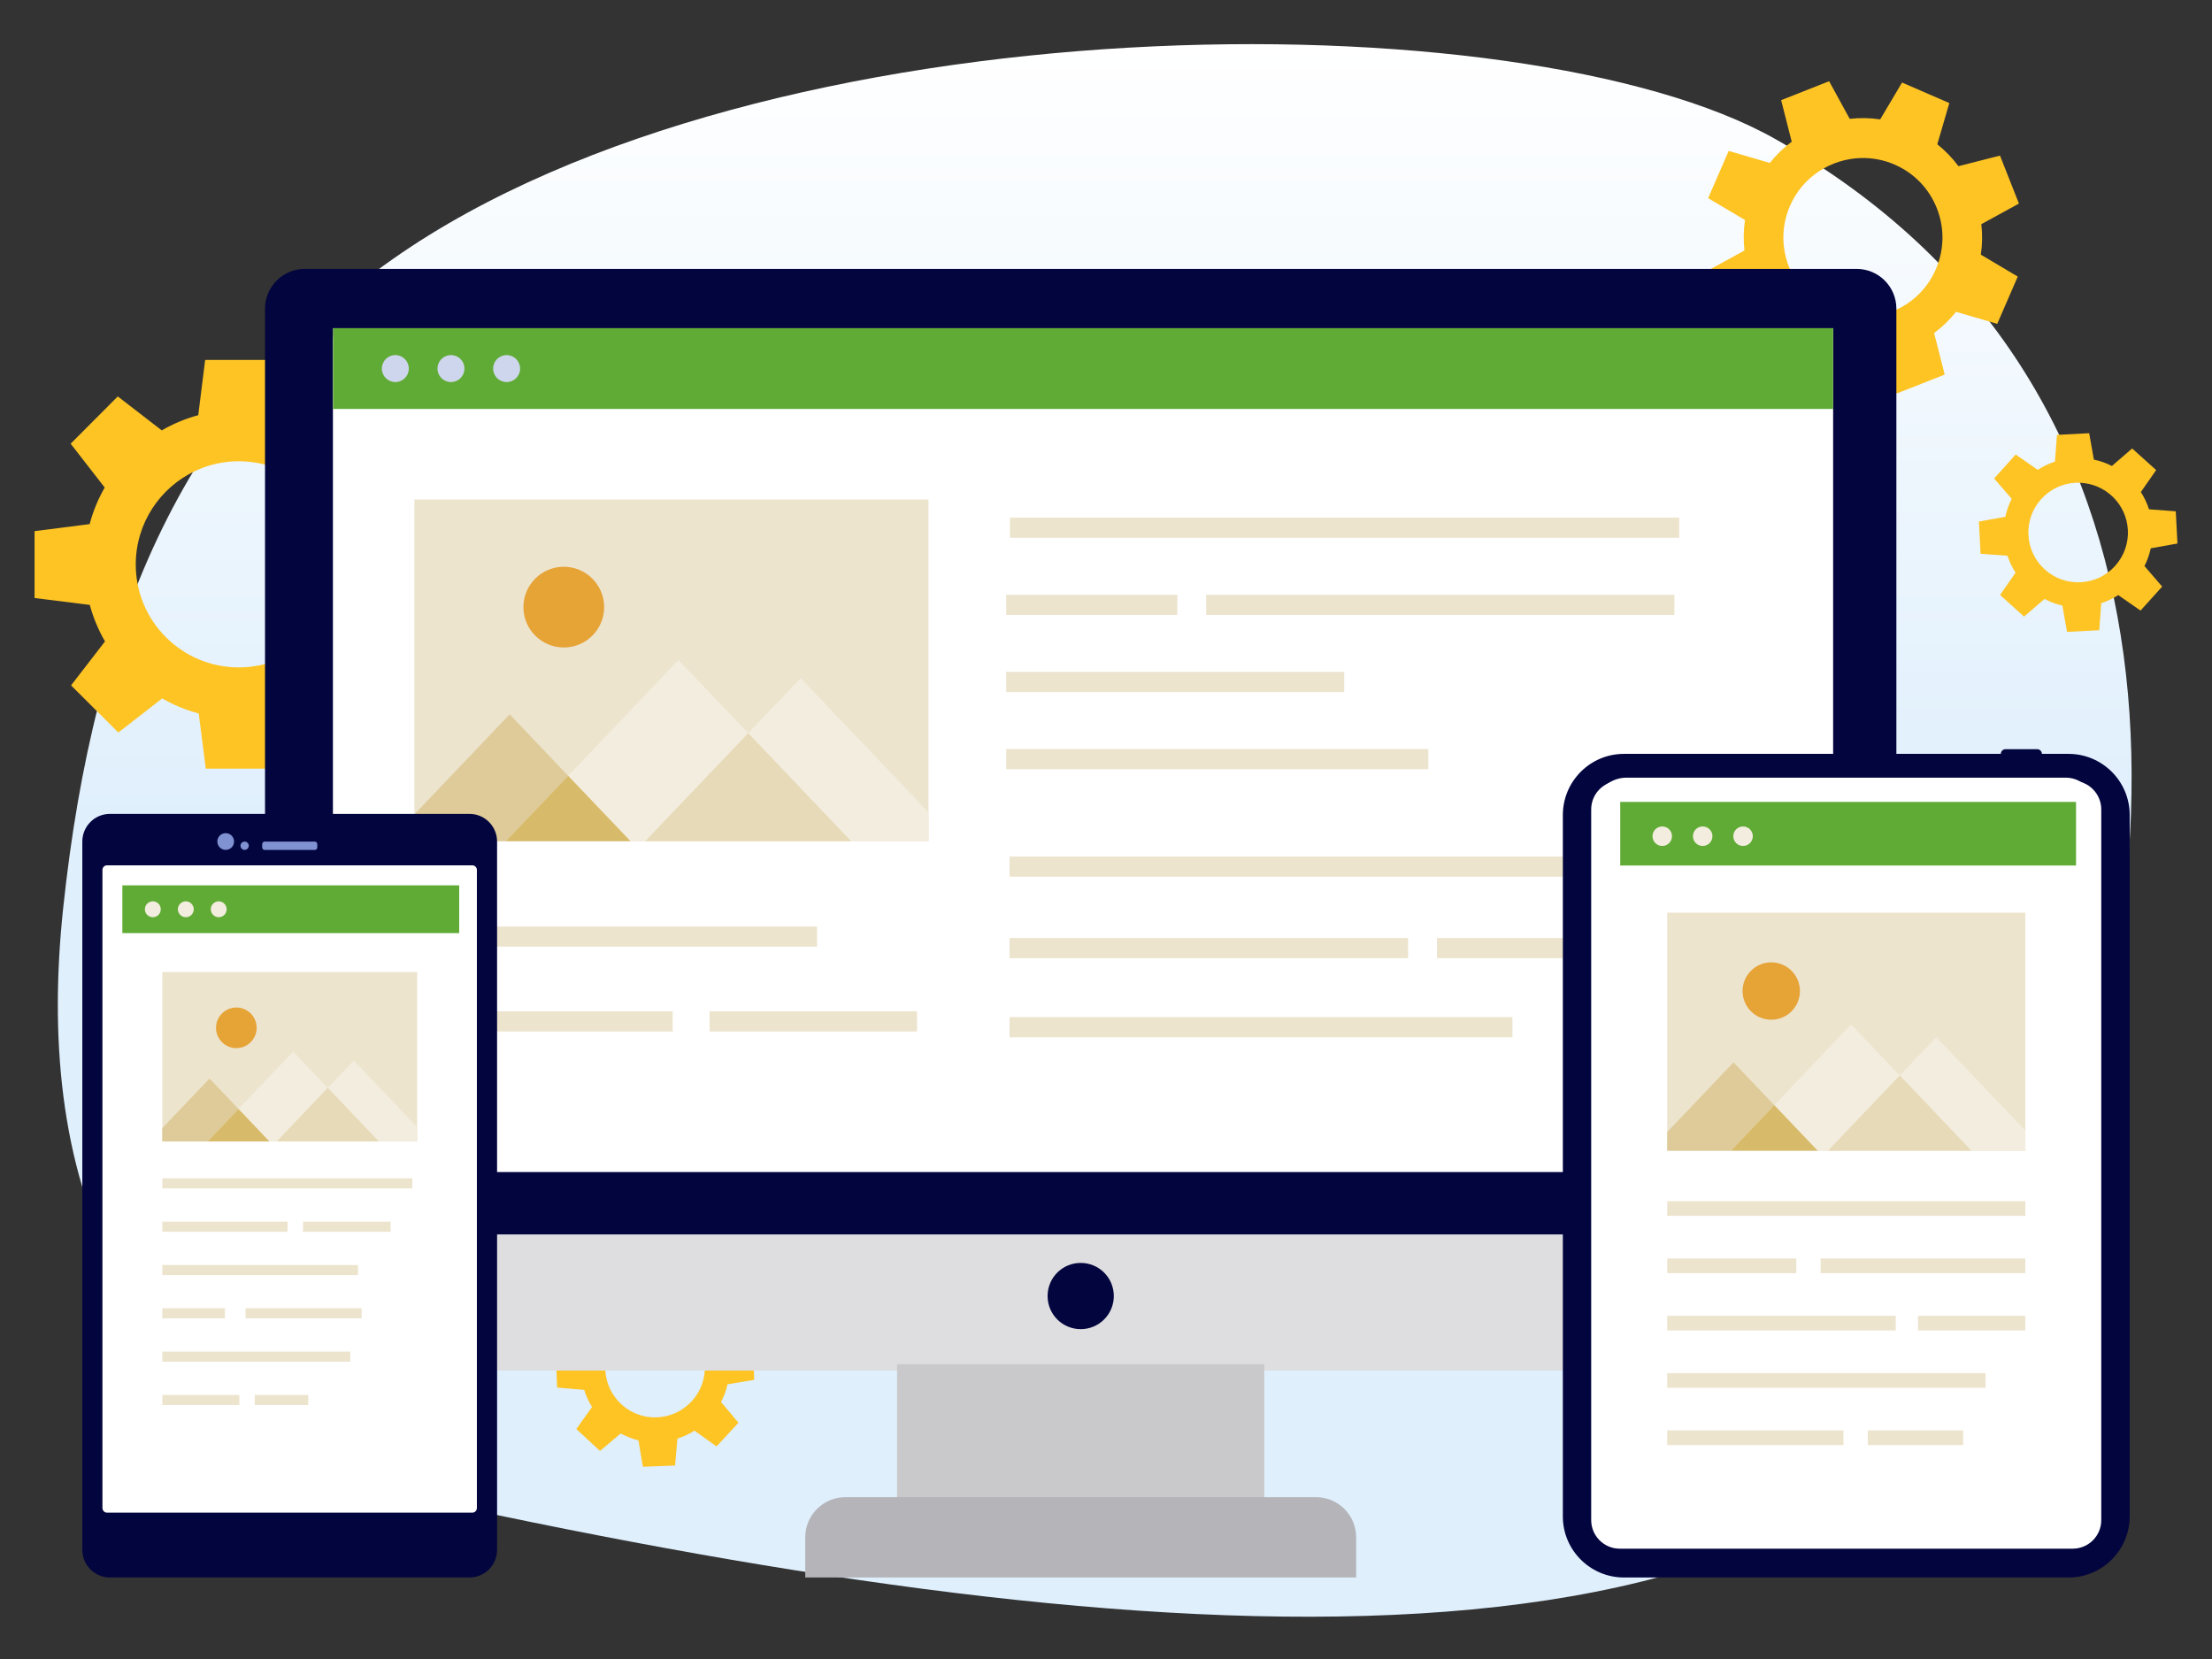 <?xml version="1.0" encoding="UTF-8"?><svg id="_レイヤー_2" xmlns="http://www.w3.org/2000/svg" xmlns:xlink="http://www.w3.org/1999/xlink" viewBox="0 0 320 240"><rect x="0" y="0" width="320" height="240" fill="#333333" stroke="none"/><defs><style>.cls-1{fill:#decb99;}.cls-2{clip-path:url(#clippath-6);}.cls-3{clip-path:url(#clippath-7);}.cls-4{clip-path:url(#clippath-4);}.cls-5{fill:#b4b4b9;}.cls-6{fill:#03053e;}.cls-7{fill:#8192d3;}.cls-8{fill:#e6a336;}.cls-9{fill:#fff;}.cls-10{fill:none;}.cls-11{clip-path:url(#clippath-1);}.cls-12{fill:#f3eddf;}.cls-13{fill:#60ab35;}.cls-14{clip-path:url(#clippath-5);}.cls-15{clip-path:url(#clippath-8);}.cls-16{fill:#e7dab8;}.cls-17{clip-path:url(#clippath-3);}.cls-18{fill:#c9c9cc;}.cls-19{fill:#d8bb6a;}.cls-20{fill:#dedee0;}.cls-21{fill:url(#_名称未設定グラデーション_7);}.cls-22{clip-path:url(#clippath-2);}.cls-23{fill:#ede4ce;}.cls-24{fill:#ced6ed;}.cls-25{fill:#fec424;}.cls-26{clip-path:url(#clippath);}</style><linearGradient id="_名称未設定グラデーション_7" x1="158.37" y1="233.89" x2="158.37" y2="6.39" gradientUnits="userSpaceOnUse"><stop offset=".5" stop-color="#dfeffc"/><stop offset="1" stop-color="#fff"/></linearGradient><clipPath id="clippath"><rect class="cls-10" x="38.34" y="38.9" width="236" height="189.31"/></clipPath><clipPath id="clippath-1"><rect class="cls-10" x="38.34" y="38.9" width="236" height="189.31"/></clipPath><clipPath id="clippath-2"><rect class="cls-10" x="59.95" y="72.26" width="74.37" height="49.43"/></clipPath><clipPath id="clippath-3"><rect class="cls-10" x="226.09" y="108.38" width="82" height="119.83"/></clipPath><clipPath id="clippath-4"><rect class="cls-10" x="226.09" y="108.38" width="82" height="119.83"/></clipPath><clipPath id="clippath-5"><rect class="cls-10" x="241.19" y="132.03" width="51.81" height="34.44"/></clipPath><clipPath id="clippath-6"><rect class="cls-10" x="11.91" y="117.74" width="60" height="110.47"/></clipPath><clipPath id="clippath-7"><rect class="cls-10" x="11.91" y="117.74" width="60" height="110.47"/></clipPath><clipPath id="clippath-8"><rect class="cls-10" x="23.48" y="140.62" width="36.87" height="24.51"/></clipPath></defs><g id="_レイヤー_1-2"><g id="img_result01"><rect class="cls-10" width="320" height="240"/><g id="bg_receptionist-1-2"><path class="cls-21" d="M56.92,37.41C27.05,58.33,13.6,89.06,9.12,131.56c-3.77,35.82,5.24,75.4,58.3,86.67,103.24,21.94,199.93,28.19,224.61-31,24.68-59.2,27.56-131.78-35.3-167.17C220.15-.53,110.66-.24,56.92,37.41h0Z"/></g><path class="cls-25" d="M258.73,47.84l-1.74,5.95,6.84,2.97,3.17-5.34c.97.14,1.95.23,2.93.2.49-.01.97-.11,1.46-.17l3,5.48,6.94-2.74-1.53-6.01c1.19-.88,2.25-1.91,3.18-3.07l5.95,1.74,2.97-6.84-5.34-3.17c.22-1.48.24-2.95.07-4.41l5.44-2.98-2.74-6.94-6.01,1.53c-.87-1.17-1.9-2.24-3.06-3.17l1.74-5.96-6.84-2.97-3.16,5.33c-1.46-.22-2.94-.24-4.41-.08l-2.98-5.44-6.94,2.74,1.53,6.01c-1.19.88-2.25,1.91-3.17,3.07l-5.95-1.74-2.97,6.84,5.33,3.16c-.22,1.46-.24,2.94-.08,4.41l-5.43,2.98,2.74,6.94,6.01-1.53c.88,1.19,1.91,2.25,3.07,3.17ZM258.95,29.78c1.84-4.23,5.94-6.8,10.27-6.92,1.62-.04,3.28.26,4.86.95,2.82,1.22,4.99,3.47,6.12,6.33,1.13,2.86,1.07,5.99-.15,8.81-1.22,2.82-3.47,4.99-6.33,6.12-2.86,1.13-5.99,1.07-8.8-.15-2.82-1.22-4.99-3.47-6.12-6.33-1.13-2.86-1.07-5.99.15-8.81Z"/><path class="cls-25" d="M290.41,80.39c.28.87.68,1.69,1.17,2.46l-2.24,3.22,3.47,3.13,2.96-2.55c.82.42,1.68.76,2.58.95l.68,3.81,4.66-.24.29-3.91c.87-.28,1.69-.68,2.46-1.17l3.22,2.24,3.13-3.47-2.56-2.97c.41-.82.72-1.67.91-2.57l3.86-.69-.24-4.66-3.87-.29c-.29-.89-.69-1.73-1.18-2.5l2.21-3.18-3.47-3.12-2.93,2.53c-.82-.42-1.69-.73-2.61-.92l-.68-3.82-4.66.24-.29,3.87c-.89.29-1.72.69-2.49,1.19l-3.19-2.22-3.12,3.47,2.54,2.94c-.41.81-.72,1.69-.92,2.6l-3.82.69.24,4.66,3.91.29ZM293.44,77.4c-.2-3.96,2.85-7.36,6.82-7.56.2-.01.41-.01.61,0,3.7.12,6.76,3.06,6.96,6.83.1,1.92-.56,3.76-1.84,5.19-1.29,1.43-3.06,2.27-4.98,2.37-1.92.1-3.77-.56-5.19-1.84-1.43-1.29-2.27-3.05-2.37-4.98h0Z"/><path class="cls-25" d="M84.51,201.07c.27.87.65,1.7,1.14,2.47l-2.28,3.19,3.43,3.17,2.99-2.52c.82.43,1.67.78,2.57.99l.64,3.82,4.66-.18.34-3.9c.87-.27,1.7-.65,2.47-1.14l3.19,2.28,3.17-3.43-2.52-3c.42-.81.74-1.66.94-2.56l3.86-.64-.18-4.66-3.87-.34c-.28-.89-.67-1.73-1.15-2.51l2.25-3.16-3.43-3.17-2.96,2.49c-.81-.43-1.68-.75-2.6-.95l-.64-3.82-4.66.18-.34,3.87c-.89.28-1.73.67-2.5,1.15l-3.16-2.26-3.17,3.43,2.5,2.97c-.42.81-.75,1.68-.95,2.59l-3.83.64.18,4.66,3.9.34ZM87.57,198.13c-.16-3.97,2.94-7.32,6.91-7.48.2,0,.41,0,.61,0,3.7.16,6.72,3.15,6.87,6.91.08,1.92-.6,3.76-1.91,5.17-1.31,1.41-3.08,2.23-5.01,2.31-1.92.08-3.76-.6-5.17-1.91-1.41-1.31-2.23-3.08-2.31-5h0Z"/><path class="cls-25" d="M28.75,103.23l1.02,7.97h9.67s1-8,1-8c1.23-.33,2.43-.74,3.58-1.28.57-.27,1.09-.64,1.64-.95l6.41,4.95,6.82-6.85-4.93-6.34c.95-1.66,1.69-3.44,2.18-5.29l7.97-1.02v-9.67s-8-1-8-1c-.51-1.87-1.25-3.63-2.19-5.27l4.92-6.37-6.84-6.82-6.35,4.94c-1.64-.94-3.41-1.67-5.28-2.18l-1.02-7.98h-9.67s-1,7.99-1,7.99c-1.85.5-3.62,1.24-5.28,2.2l-6.36-4.91-6.82,6.84,4.93,6.34c-.96,1.66-1.69,3.44-2.18,5.29l-7.97,1.02v9.67s7.99,1,7.99,1c.5,1.85,1.24,3.62,2.2,5.28l-4.91,6.36,6.84,6.82,6.34-4.93c1.66.95,3.44,1.69,5.29,2.18ZM19.64,81.66c0-5.98,3.53-11.16,8.62-13.54,1.91-.89,4.03-1.39,6.27-1.39,3.99,0,7.73,1.54,10.55,4.35,2.82,2.81,4.38,6.56,4.38,10.54,0,3.98-1.54,7.73-4.35,10.55-2.81,2.82-6.56,4.37-10.54,4.38-3.98,0-7.73-1.54-10.55-4.35-2.82-2.81-4.38-6.55-4.38-10.54Z"/><g id="PC"><g class="cls-26"><g class="cls-11"><path class="cls-6" d="M268.59,38.9H44.09c-3.17,0-5.75,2.57-5.75,5.75v133.96h236V44.65c0-3.17-2.57-5.75-5.75-5.75"/><path class="cls-9" d="M263.52,47.96H49.16c-.53,0-.96.43-.96.96v119.68c0,.53.43.96.96.96h214.36c.53,0,.96-.43.96-.96V48.92c0-.53-.43-.96-.96-.96"/><path class="cls-20" d="M38.34,178.61v13.91c0,3.17,2.57,5.75,5.75,5.75h224.5c3.17,0,5.75-2.57,5.75-5.75v-13.91H38.34Z"/><path class="cls-6" d="M161.13,187.49c0,2.65-2.14,4.79-4.79,4.79s-4.79-2.14-4.79-4.79,2.14-4.79,4.79-4.79,4.79,2.14,4.79,4.79"/><rect class="cls-18" x="129.77" y="197.35" width="53.13" height="19.93"/><path class="cls-5" d="M196.19,228.21h-79.7v-5.81c0-3.21,2.6-5.81,5.81-5.81h68.08c3.21,0,5.81,2.6,5.81,5.81v5.81Z"/></g></g></g><rect class="cls-9" x="48.19" y="47.48" width="217" height="115.18"/><rect class="cls-13" x="48.19" y="47.48" width="217" height="11.68"/><path class="cls-24" d="M59.14,53.32c0,1.08-.87,1.95-1.95,1.95s-1.95-.87-1.95-1.95.87-1.95,1.95-1.95,1.95.87,1.95,1.95Z"/><path class="cls-24" d="M67.19,53.32c0,1.08-.87,1.95-1.95,1.95s-1.95-.87-1.95-1.95.87-1.95,1.95-1.95,1.95.87,1.95,1.95Z"/><path class="cls-24" d="M75.24,53.32c0,1.08-.87,1.95-1.95,1.95s-1.95-.87-1.95-1.95.87-1.95,1.95-1.95,1.95.87,1.95,1.95Z"/><rect class="cls-23" x="59.95" y="72.26" width="74.37" height="49.43"/><g class="cls-22"><polygon class="cls-1" points="73.73 103.34 56.25 121.69 73.18 121.69 82.19 112.23 73.73 103.34"/><polygon class="cls-12" points="98.15 95.48 82.19 112.23 91.21 121.69 93.36 121.69 108.24 106.07 98.15 95.48"/><polygon class="cls-19" points="73.18 121.69 91.21 121.69 82.19 112.23 73.18 121.69"/><polygon class="cls-12" points="115.83 98.1 108.24 106.07 123.11 121.69 138.3 121.69 115.83 98.1"/><polygon class="cls-16" points="93.36 121.69 123.11 121.69 108.24 106.07 93.36 121.69"/><path class="cls-8" d="M87.4,87.83c0,3.23-2.62,5.84-5.84,5.84s-5.84-2.62-5.84-5.84,2.62-5.84,5.84-5.84,5.84,2.62,5.84,5.84Z"/></g><rect class="cls-23" x="146.11" y="74.88" width="96.82" height="2.92"/><rect class="cls-23" x="145.56" y="86.04" width="24.76" height="2.92"/><rect class="cls-23" x="174.49" y="86.04" width="67.74" height="2.92"/><rect class="cls-23" x="145.56" y="97.2" width="48.9" height="2.92"/><rect class="cls-23" x="145.56" y="108.36" width="61.07" height="2.92"/><rect class="cls-23" x="146.05" y="123.91" width="96.61" height="2.92"/><rect class="cls-23" x="146.05" y="135.7" width="57.65" height="2.92"/><rect class="cls-23" x="207.88" y="135.7" width="34.78" height="2.92"/><rect class="cls-23" x="146.05" y="147.14" width="72.75" height="2.92"/><rect class="cls-23" x="64.65" y="134.03" width="53.54" height="2.92"/><rect class="cls-23" x="64.65" y="146.3" width="32.67" height="2.92"/><rect class="cls-23" x="102.65" y="146.3" width="30.02" height="2.92"/><g id="_タブレット"><g class="cls-17"><g class="cls-4"><path class="cls-6" d="M299.26,109.06h-3.87c0-.37-.3-.67-.67-.68h-4.59c-.37,0-.68.3-.68.68h-54.53c-4.87,0-8.82,3.96-8.83,8.83v101.49c0,4.87,3.96,8.82,8.83,8.83h64.34c4.87,0,8.82-3.96,8.83-8.83v-101.49c0-4.87-3.96-8.82-8.83-8.83"/><path class="cls-9" d="M230.19,117.09c0-2.28,1.86-4.13,4.13-4.13h65.53c2.28,0,4.13,1.86,4.13,4.13v102.82c0,2.28-1.85,4.13-4.13,4.13h-65.53c-2.28,0-4.13-1.86-4.13-4.13v-102.82Z"/></g></g></g><rect class="cls-9" x="230.59" y="112.5" width="73" height="107.6" rx="4.71" ry="4.71"/><rect class="cls-23" x="241.19" y="132.03" width="51.81" height="34.44"/><g class="cls-14"><polygon class="cls-1" points="250.78 153.69 238.61 166.47 250.4 166.47 256.68 159.88 250.78 153.69"/><polygon class="cls-12" points="267.79 148.21 256.68 159.88 262.96 166.47 264.46 166.47 274.83 155.59 267.79 148.21"/><polygon class="cls-19" points="250.4 166.47 262.96 166.47 256.68 159.88 250.4 166.47"/><polygon class="cls-12" points="280.12 150.04 274.83 155.59 285.19 166.47 295.77 166.47 280.12 150.04"/><polygon class="cls-16" points="264.46 166.47 285.19 166.47 274.83 155.59 264.46 166.47"/><path class="cls-8" d="M260.39,143.37c0,2.29-1.86,4.15-4.15,4.15s-4.15-1.86-4.15-4.15,1.86-4.15,4.15-4.15,4.15,1.86,4.15,4.15Z"/></g><rect class="cls-13" x="234.39" y="116.01" width="65.94" height="9.2"/><rect class="cls-23" x="241.19" y="173.77" width="51.81" height="2.12"/><rect class="cls-23" x="241.19" y="182.06" width="18.67" height="2.12"/><rect class="cls-23" x="263.38" y="182.06" width="29.61" height="2.12"/><rect class="cls-23" x="241.19" y="190.35" width="33.05" height="2.12"/><rect class="cls-23" x="277.47" y="190.35" width="15.52" height="2.12"/><rect class="cls-23" x="241.19" y="198.64" width="46.06" height="2.12"/><rect class="cls-23" x="241.19" y="206.93" width="25.49" height="2.12"/><rect class="cls-23" x="270.21" y="206.93" width="13.8" height="2.12"/><path class="cls-12" d="M241.88,120.97c0,.78-.63,1.41-1.41,1.41s-1.41-.63-1.41-1.41.63-1.41,1.41-1.41,1.41.63,1.41,1.41Z"/><path class="cls-12" d="M247.73,120.97c0,.78-.63,1.41-1.41,1.41s-1.41-.63-1.41-1.41.63-1.41,1.41-1.41,1.41.63,1.41,1.41Z"/><path class="cls-12" d="M253.57,120.97c0,.78-.63,1.41-1.41,1.41s-1.41-.63-1.41-1.41.63-1.41,1.41-1.41,1.41.63,1.41,1.41Z"/><g id="_スマホ"><g class="cls-2"><g class="cls-3"><path class="cls-6" d="M67.91,117.74H15.91c-2.21,0-4,1.79-4,4v102.47c0,2.21,1.79,4,4,4h52c2.21,0,4-1.79,4-4v-102.47c0-2.21-1.79-4-4-4"/><path class="cls-7" d="M33.86,121.74c0,.67-.54,1.21-1.21,1.21s-1.21-.54-1.21-1.21.54-1.21,1.21-1.21,1.21.54,1.21,1.21"/><path class="cls-7" d="M35.99,122.35c0,.33-.27.6-.6.6s-.6-.27-.6-.6.27-.6.6-.6.6.27.6.6"/><path class="cls-7" d="M45.53,121.75h-7.23c-.2,0-.37.16-.37.37v.47c0,.2.16.37.37.37h7.23c.2,0,.37-.16.37-.37v-.47c0-.2-.16-.37-.37-.37"/><path class="cls-9" d="M68.33,125.18H15.49c-.37,0-.67.3-.67.67v92.31c0,.37.3.67.67.67h52.83c.37,0,.67-.3.67-.67v-92.31c0-.37-.3-.67-.67-.67"/></g></g></g><rect class="cls-9" x="15.41" y="125.2" width="53" height="86.87" rx="4.61" ry="4.61"/><rect class="cls-23" x="23.48" y="140.62" width="36.87" height="24.51"/><g class="cls-15"><polygon class="cls-1" points="30.31 156.03 21.64 165.13 30.04 165.13 34.5 160.43 30.31 156.03"/><polygon class="cls-12" points="42.41 152.13 34.5 160.43 38.97 165.13 40.04 165.13 47.42 157.38 42.41 152.13"/><polygon class="cls-19" points="30.04 165.13 38.97 165.13 34.5 160.43 30.04 165.13"/><polygon class="cls-12" points="51.18 153.43 47.42 157.38 54.79 165.13 62.32 165.13 51.18 153.43"/><polygon class="cls-16" points="40.04 165.13 54.79 165.13 47.42 157.38 40.04 165.13"/><path class="cls-8" d="M37.13,148.69c0,1.62-1.32,2.94-2.94,2.94s-2.94-1.32-2.94-2.94,1.32-2.94,2.94-2.94,2.94,1.32,2.94,2.94Z"/></g><rect class="cls-13" x="17.7" y="128.08" width="48.73" height="6.91"/><rect class="cls-23" x="23.48" y="170.46" width="36.17" height="1.46"/><rect class="cls-23" x="23.48" y="176.73" width="18.12" height="1.46"/><rect class="cls-23" x="43.84" y="176.73" width="12.67" height="1.46"/><rect class="cls-23" x="23.48" y="183" width="28.31" height="1.46"/><rect class="cls-23" x="23.48" y="189.26" width="9.06" height="1.46"/><rect class="cls-23" x="35.52" y="189.26" width="16.8" height="1.46"/><rect class="cls-23" x="23.48" y="195.53" width="27.19" height="1.46"/><rect class="cls-23" x="23.48" y="201.8" width="11.14" height="1.46"/><rect class="cls-23" x="36.85" y="201.8" width="7.75" height="1.46"/><circle class="cls-12" cx="22.11" cy="131.54" r="1.15"/><path class="cls-12" d="M28.03,131.54c0,.64-.52,1.15-1.15,1.15s-1.15-.52-1.15-1.15.52-1.15,1.15-1.15,1.15.52,1.15,1.15Z"/><path class="cls-12" d="M32.79,131.54c0,.64-.52,1.15-1.15,1.15s-1.15-.52-1.15-1.15.52-1.15,1.15-1.15,1.15.52,1.15,1.15Z"/></g></g></svg>